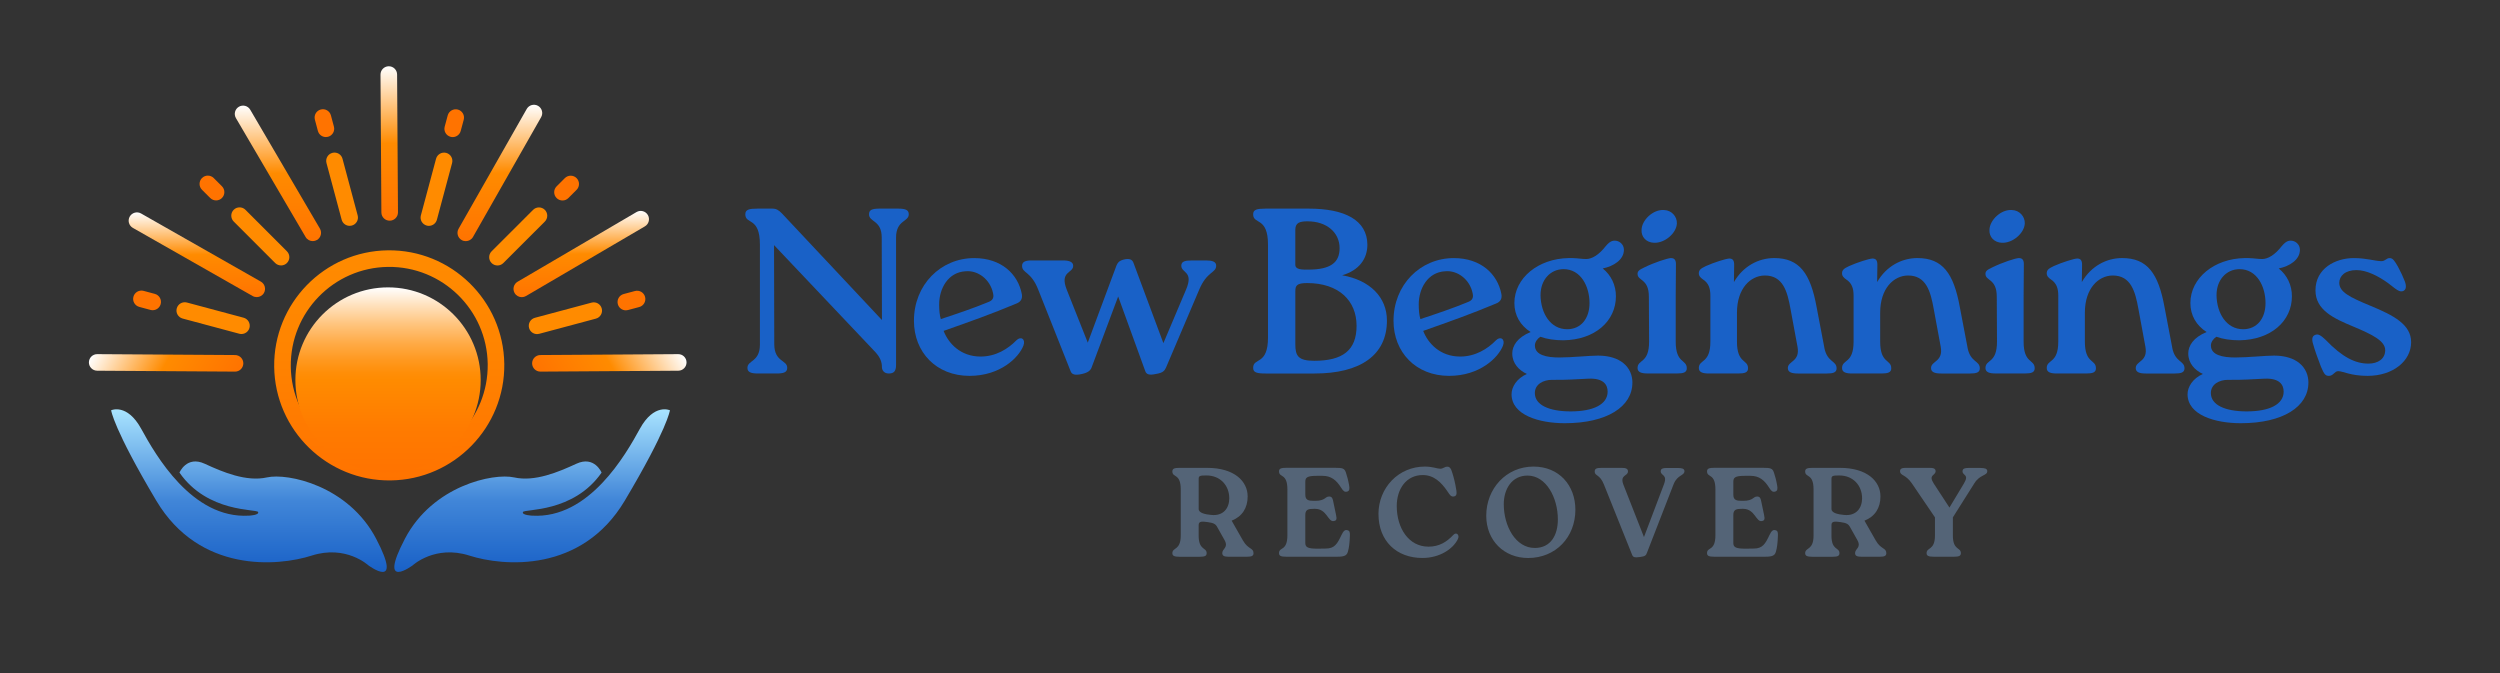 <?xml version="1.0" encoding="UTF-8"?>
<svg id="Layer_2" data-name="Layer 2" xmlns="http://www.w3.org/2000/svg" xmlns:xlink="http://www.w3.org/1999/xlink" viewBox="0 0 1300 350">
  <rect x="0" y="0" width="1300" height="350" fill="#333333" stroke="none"/>
  <defs>
    <style>
      .cls-1 {
        fill: url(#linear-gradient-8);
      }

      .cls-2 {
        fill: url(#linear-gradient-7);
      }

      .cls-3 {
        fill: url(#linear-gradient-5);
      }

      .cls-4 {
        fill: url(#linear-gradient-6);
      }

      .cls-5 {
        fill: url(#linear-gradient-9);
      }

      .cls-6 {
        fill: url(#linear-gradient-4);
      }

      .cls-7 {
        fill: url(#linear-gradient-3);
      }

      .cls-8 {
        fill: url(#linear-gradient-2);
      }

      .cls-9 {
        fill: url(#linear-gradient);
      }

      .cls-10 {
        fill: #ff8b00;
      }

      .cls-11 {
        fill: #546477;
      }

      .cls-12 {
        fill: url(#linear-gradient-10);
      }

      .cls-13 {
        fill: url(#linear-gradient-11);
      }

      .cls-14 {
        fill: #1961c7;
      }

      .cls-15 {
        fill: #ff7300;
      }
    </style>
    <linearGradient id="linear-gradient" x1="255.28" y1="282.63" x2="256.84" y2="162.98" gradientTransform="translate(-56.53 -29.46) rotate(-.75)" gradientUnits="userSpaceOnUse">
      <stop offset="0" stop-color="#ff7300"/>
      <stop offset=".57" stop-color="#ff8400"/>
      <stop offset="1" stop-color="#ff8b00"/>
    </linearGradient>
    <linearGradient id="linear-gradient-2" x1="156.76" y1="186.43" x2="156.76" y2="141.55" gradientTransform="translate(-56.53 -29.46) rotate(-.75)" gradientUnits="userSpaceOnUse">
      <stop offset="0" stop-color="#ff7300"/>
      <stop offset=".5" stop-color="#ff8b00"/>
      <stop offset="1" stop-color="#fff"/>
    </linearGradient>
    <linearGradient id="linear-gradient-3" x1="199.47" y1="157.69" x2="199.47" y2="86.76" xlink:href="#linear-gradient-2"/>
    <linearGradient id="linear-gradient-4" x1="257.56" y1="147.58" x2="257.56" y2="67.29" xlink:href="#linear-gradient-2"/>
    <linearGradient id="linear-gradient-5" x1="314.87" y1="158.74" x2="314.87" y2="88.28" xlink:href="#linear-gradient-2"/>
    <linearGradient id="linear-gradient-6" x1="356.64" y1="188.25" x2="356.64" y2="144.2" xlink:href="#linear-gradient-2"/>
    <linearGradient id="linear-gradient-7" x1="201.78" y1="245.8" x2="201.78" y2="149.44" gradientUnits="userSpaceOnUse">
      <stop offset="0" stop-color="#ff7300"/>
      <stop offset=".24" stop-color="#ff7b00"/>
      <stop offset=".5" stop-color="#ff8b00"/>
      <stop offset=".54" stop-color="#ff8e08"/>
      <stop offset=".61" stop-color="#ff9920"/>
      <stop offset=".7" stop-color="#ffab47"/>
      <stop offset=".8" stop-color="#ffc47d"/>
      <stop offset=".91" stop-color="#ffe3c1"/>
      <stop offset="1" stop-color="#fff"/>
    </linearGradient>
    <linearGradient id="linear-gradient-8" x1="129.45" y1="297.4" x2="129.45" y2="212.85" gradientUnits="userSpaceOnUse">
      <stop offset="0" stop-color="#1961c7"/>
      <stop offset=".44" stop-color="#4186d8"/>
      <stop offset="1" stop-color="#a9e4ff"/>
    </linearGradient>
    <linearGradient id="linear-gradient-9" x1="276.7" x2="276.7" xlink:href="#linear-gradient-8"/>
    <linearGradient id="linear-gradient-10" x1="117.1" y1="206.43" x2="55.67" y2="170.96" gradientTransform="matrix(1,0,0,1,0,0)" xlink:href="#linear-gradient-2"/>
    <linearGradient id="linear-gradient-11" x1="-5184.75" y1="206.43" x2="-5246.18" y2="170.96" gradientTransform="translate(-4898.61) rotate(-180) scale(1 -1)" xlink:href="#linear-gradient-2"/>
  </defs>
  <g>
    <g>
      <path class="cls-9" d="M203.19,249.82c-32.99.43-60.18-26.06-60.61-59.05-.43-32.99,26.06-60.17,59.05-60.6,32.99-.43,60.17,26.06,60.6,59.05.43,32.99-26.06,60.17-59.04,60.6ZM201.74,138.79c-28.23.37-50.9,23.63-50.53,51.87.37,28.23,23.63,50.9,51.87,50.53,28.23-.37,50.9-23.63,50.53-51.87-.37-28.23-23.63-50.9-51.86-50.53Z"/>
      <g>
        <g id="_Radial_Repeat_" data-name="&amp;lt;Radial Repeat&amp;gt;">
          <path class="cls-8" d="M133.56,154.5c-.74,0-1.5-.17-2.18-.56l-62.3-35.44c-2.07-1.18-2.8-3.81-1.62-5.88,1.18-2.07,3.82-2.79,5.88-1.62l62.3,35.44c2.07,1.18,2.8,3.81,1.62,5.88-.78,1.38-2.22,2.16-3.7,2.18Z"/>
        </g>
        <g id="_Radial_Repeat_-2" data-name="&amp;lt;Radial Repeat&amp;gt;">
          <path class="cls-7" d="M162.7,125.38c-1.5.02-2.97-.74-3.78-2.13l-36.24-61.84c-1.2-2.06-.51-4.7,1.54-5.9,2.05-1.2,4.69-.52,5.9,1.54l36.24,61.84c1.2,2.06.51,4.7-1.54,5.9-.67.39-1.4.58-2.12.59Z"/>
        </g>
        <g id="_Radial_Repeat_-3" data-name="&amp;lt;Radial Repeat&amp;gt;">
          <path class="cls-6" d="M202.69,114.76h-.03c-2.38.02-4.33-1.9-4.34-4.29l-.46-71.67c-.01-2.37,1.89-4.31,4.26-4.34h.03c2.38-.02,4.33,1.9,4.34,4.29l.46,71.67c.01,2.37-1.89,4.31-4.26,4.34Z"/>
        </g>
        <g id="_Radial_Repeat_-4" data-name="&amp;lt;Radial Repeat&amp;gt;">
          <path class="cls-3" d="M242.26,125.4c-.74,0-1.5-.17-2.18-.56-2.07-1.18-2.8-3.81-1.62-5.88l35.44-62.3c1.18-2.07,3.81-2.79,5.88-1.62,2.07,1.18,2.8,3.81,1.62,5.88l-35.44,62.3c-.78,1.38-2.22,2.16-3.7,2.18Z"/>
        </g>
        <g id="_Radial_Repeat_-5" data-name="&amp;lt;Radial Repeat&amp;gt;">
          <path class="cls-4" d="M271.39,154.53c-1.5.02-2.97-.74-3.78-2.13-1.2-2.06-.51-4.7,1.54-5.9l61.84-36.23c2.05-1.21,4.69-.52,5.9,1.54,1.2,2.06.51,4.7-1.54,5.9l-61.84,36.23c-.67.39-1.4.58-2.12.59Z"/>
        </g>
      </g>
      <g>
        <g id="_Radial_Repeat_-6" data-name="&amp;lt;Radial Repeat&amp;gt;">
          <path class="cls-15" d="M79.45,161.31c-.39,0-.79-.04-1.18-.15l-5.84-1.57c-2.3-.62-3.67-2.98-3.05-5.29.62-2.31,3-3.66,5.29-3.05l5.84,1.57c2.3.62,3.67,2.98,3.05,5.29-.51,1.91-2.23,3.17-4.11,3.2Z"/>
          <path class="cls-10" d="M125.61,173.69c-.39,0-.78-.04-1.18-.15l-29.47-7.9c-2.3-.62-3.67-2.98-3.05-5.28.62-2.3,2.97-3.65,5.29-3.05l29.47,7.9c2.3.62,3.67,2.98,3.05,5.28-.51,1.91-2.23,3.17-4.11,3.2Z"/>
        </g>
        <g id="_Radial_Repeat_-7" data-name="&amp;lt;Radial Repeat&amp;gt;">
          <path class="cls-15" d="M112.42,104.22c-1.12.01-2.25-.41-3.11-1.26l-4.28-4.28c-1.68-1.69-1.68-4.41,0-6.1,1.69-1.68,4.42-1.68,6.1,0l4.28,4.28c1.68,1.69,1.69,4.41,0,6.1-.83.83-1.91,1.25-2.99,1.26Z"/>
          <path class="cls-10" d="M146.21,138.03c-1.12.01-2.25-.41-3.11-1.26l-21.57-21.58c-1.68-1.69-1.68-4.42,0-6.1,1.69-1.68,4.41-1.68,6.1,0l21.57,21.58c1.68,1.69,1.68,4.42,0,6.1-.83.83-1.91,1.25-2.99,1.26Z"/>
        </g>
        <g id="_Radial_Repeat_-8" data-name="&amp;lt;Radial Repeat&amp;gt;">
          <path class="cls-15" d="M169.52,71.27c-1.93.03-3.7-1.25-4.22-3.2l-1.56-5.85c-.61-2.3.75-4.67,3.06-5.28,2.3-.62,4.66.75,5.28,3.05l1.56,5.85c.61,2.3-.75,4.67-3.06,5.28-.35.09-.71.14-1.06.15Z"/>
          <path class="cls-10" d="M181.88,117.44c-1.93.03-3.7-1.25-4.22-3.2l-7.89-29.47c-.62-2.3.75-4.67,3.05-5.28,2.32-.62,4.67.75,5.28,3.05l7.89,29.47c.62,2.3-.75,4.67-3.05,5.28-.36.1-.71.14-1.06.15Z"/>
        </g>
        <g id="_Radial_Repeat_-9" data-name="&amp;lt;Radial Repeat&amp;gt;">
          <path class="cls-15" d="M235.46,71.29c-.39,0-.78-.04-1.17-.15-2.3-.62-3.67-2.98-3.05-5.28l1.57-5.84c.62-2.3,3-3.66,5.28-3.05,2.3.62,3.67,2.98,3.05,5.28l-1.57,5.84c-.51,1.91-2.23,3.18-4.11,3.2Z"/>
          <path class="cls-10" d="M223.08,117.45c-.39,0-.78-.04-1.18-.15-2.3-.62-3.67-2.98-3.05-5.28l7.9-29.47c.62-2.3,2.98-3.66,5.29-3.05,2.3.62,3.67,2.98,3.05,5.28l-7.9,29.47c-.51,1.91-2.23,3.17-4.11,3.2Z"/>
        </g>
        <g id="_Radial_Repeat_-10" data-name="&amp;lt;Radial Repeat&amp;gt;">
          <path class="cls-15" d="M292.55,104.26c-1.12.01-2.25-.41-3.11-1.26-1.68-1.69-1.69-4.41,0-6.1l4.28-4.28c1.69-1.68,4.41-1.68,6.1,0,1.68,1.69,1.69,4.41,0,6.1l-4.28,4.28c-.83.83-1.91,1.25-2.99,1.26Z"/>
          <path class="cls-10" d="M258.74,138.05c-1.12.01-2.25-.41-3.11-1.26-1.68-1.69-1.68-4.42,0-6.1l21.58-21.57c1.69-1.68,4.42-1.68,6.1,0,1.68,1.69,1.68,4.42,0,6.1l-21.58,21.57c-.83.83-1.91,1.25-2.99,1.26Z"/>
        </g>
        <g id="_Radial_Repeat_-11" data-name="&amp;lt;Radial Repeat&amp;gt;">
          <path class="cls-15" d="M325.49,161.37c-1.93.03-3.7-1.25-4.22-3.2-.62-2.3.75-4.67,3.05-5.28l5.84-1.56c2.32-.62,4.67.75,5.28,3.05.62,2.3-.75,4.67-3.05,5.28l-5.84,1.56c-.36.1-.71.14-1.06.15Z"/>
          <path class="cls-10" d="M279.33,173.73c-1.93.03-3.7-1.25-4.22-3.2-.62-2.3.75-4.67,3.05-5.28l29.47-7.89c2.31-.62,4.67.75,5.28,3.05.62,2.3-.75,4.67-3.05,5.28l-29.47,7.89c-.36.1-.71.14-1.06.15Z"/>
        </g>
      </g>
    </g>
    <circle class="cls-2" cx="201.78" cy="197.62" r="48.18"/>
    <g>
      <path class="cls-1" d="M191.5,293.94s-11.6-10.75-29.4-5.04c-17.81,5.71-58.42,9.07-80.81-28.52-22.38-37.59-23.5-47.04-23.5-47.04,0,0,8.26-3.81,15.64,9.64,7.37,13.45,26.39,46.93,56,45.16,0,0,5.47-.22,4.79-1.89-.67-1.68-26.28.56-40.9-20.5,0,0,3.73-8.94,13.11-4.61,9.38,4.33,21.63,9.51,32.41,7.11,10.77-2.39,42.3,4.27,56.75,31.89,14.45,27.62-4.09,13.8-4.09,13.8Z"/>
      <path class="cls-5" d="M214.65,293.94s11.6-10.75,29.4-5.04c17.81,5.71,58.42,9.07,80.81-28.52,22.38-37.59,23.5-47.04,23.5-47.04,0,0-8.26-3.81-15.64,9.64-7.37,13.45-26.39,46.93-56,45.16,0,0-5.47-.22-4.79-1.89.67-1.68,26.28.56,40.9-20.5,0,0-3.73-8.94-13.11-4.61-9.38,4.33-21.63,9.51-32.41,7.11-10.77-2.39-42.3,4.27-56.75,31.89-14.45,27.62,4.09,13.8,4.09,13.8Z"/>
    </g>
    <g id="_Radial_Repeat_-12" data-name="&amp;lt;Radial Repeat&amp;gt;">
      <path class="cls-12" d="M122.22,193.24h-.03l-71.67-.47c-2.38-.02-4.3-1.96-4.29-4.34.02-2.37,1.94-4.28,4.31-4.28h.03l71.67.47c2.38.02,4.3,1.96,4.29,4.34-.02,2.37-1.94,4.28-4.31,4.28Z"/>
    </g>
    <g id="_Radial_Repeat_-13" data-name="&amp;lt;Radial Repeat&amp;gt;">
      <path class="cls-13" d="M281.01,193.24h.03l71.67-.47c2.38-.02,4.3-1.96,4.29-4.34-.02-2.37-1.94-4.28-4.31-4.28h-.03l-71.67.47c-2.38.02-4.3,1.96-4.29,4.34.02,2.37,1.94,4.28,4.31,4.28Z"/>
    </g>
  </g>
  <g>
    <path class="cls-14" d="M466.93,108.48c3.8,0,5.63.61,5.63,2.94,0,4.04-6.61,2.94-6.61,12.13v66.26c0,3.31-1.22,4.41-3.8,4.41-2.33,0-3.55-1.59-3.55-3.31,0-2.82-.98-5.14-3.43-7.84l-52.67-55.61.12,51.69c.12,9.19,6.74,7.96,6.74,12.13,0,2.33-1.84,2.94-5.63,2.94h-9.55c-3.8,0-5.51-.74-5.51-2.94,0-4.04,6.49-2.94,6.49-12.13v-51.93c0-14.7-7.59-10.29-7.59-15.8,0-2.45,1.96-2.94,6.37-2.94h7.72c2.08,0,3.31.86,4.9,2.45l52.06,55.49-.12-42.87c0-9.19-6.61-7.96-6.61-12.13,0-2.33,1.71-2.94,5.51-2.94h9.55Z"/>
    <path class="cls-14" d="M532.21,179.65c-2.45,6.37-12.13,15.8-28.05,15.8-17.27,0-28.91-12.25-28.91-28.66,0-18.62,13.84-32.58,31.36-32.58,14.09,0,22.78,8.33,24.74,18.74.37,2.08-.25,3.92-2.82,4.9-12.86,5.39-24.25,9.43-37.85,14.21,2.45,6.37,8.7,13.35,19.23,13.35,7.84,0,14.21-3.92,18.62-8.45,2.33-2.33,4.9-.61,3.67,2.69ZM488.36,158.33c0,2.94.25,5.63.86,7.59,8.57-2.82,16.9-5.63,24.62-8.82,1.96-.74,3.18-1.84,2.57-4.53-1.47-7.35-7.96-12.13-14.33-11.51-9.06.49-13.72,8.94-13.72,17.27Z"/>
    <path class="cls-14" d="M627.14,135.43c3.18,0,5.27.61,5.27,2.7,0,3.92-4.78,2.82-8.82,12.49l-17.27,40.54c-.74,1.59-1.47,2.69-5.27,3.31-3.43.74-4.9.25-5.51-1.47l-14.09-38.83-13.84,36.99c-.61,1.59-2.08,2.69-5.02,3.31-3.67.86-5.27.25-5.88-1.47l-16.78-42.26c-3.8-9.8-8.45-8.57-8.45-12.49,0-2.21,1.84-2.82,5.02-2.82h16.29c3.18,0,5.27.74,5.27,2.82,0,3.92-7.23,2.69-3.31,12.49l10.9,27.44,14.94-40.17c.61-1.35,1.35-2.45,3.8-3.06,3.18-.73,4.41.12,5.02,1.72l15.56,41.77,11.76-27.8c4.16-9.68-2.45-8.57-2.45-12.49,0-2.21,1.96-2.7,5.14-2.7h7.72Z"/>
    <path class="cls-14" d="M721.21,166.66c0,18.13-13.96,27.56-37.6,27.56h-25.48c-4.53,0-6.49-.49-6.49-2.94,0-5.51,7.72-1.1,7.72-15.8v-48.26c0-14.7-7.72-10.29-7.72-15.8,0-2.45,1.96-2.94,6.49-2.94h22.41c18.62,0,30.38,5.88,30.5,18.74,0,7.35-4.29,13.35-13.11,15.92,14.58,2.57,23.27,11.51,23.27,23.52ZM673.56,137.63c0,2.69,3.55,2.57,6.74,2.57,11.64,0,16.29-3.67,16.29-11.15,0-8.08-6.61-13.96-16.66-13.96-4.16,0-6.37.74-6.37,4.41v18.13ZM705.41,169.36c0-12.98-9.19-22.17-25.72-22.17-5.39,0-6.12,1.35-6.12,4.29v27.56c0,6,1.47,8.57,9.8,8.57,14.82,0,22.05-5.39,22.05-18.25Z"/>
    <path class="cls-14" d="M781.59,179.65c-2.45,6.37-12.13,15.8-28.05,15.8-17.27,0-28.91-12.25-28.91-28.66,0-18.62,13.84-32.58,31.36-32.58,14.09,0,22.78,8.33,24.74,18.74.37,2.08-.25,3.92-2.82,4.9-12.86,5.39-24.25,9.43-37.85,14.21,2.45,6.37,8.7,13.35,19.23,13.35,7.84,0,14.21-3.92,18.62-8.45,2.33-2.33,4.9-.61,3.67,2.69ZM737.74,158.33c0,2.94.25,5.63.86,7.59,8.57-2.82,16.9-5.63,24.62-8.82,1.96-.74,3.18-1.84,2.57-4.53-1.47-7.35-7.96-12.13-14.33-11.51-9.06.49-13.72,8.94-13.72,17.27Z"/>
    <path class="cls-14" d="M848.84,199c0,12.49-13.23,21.07-35.15,21.07-13.47,0-27.68-4.29-27.68-15.07,0-3.8,2.69-8.21,7.96-10.53-4.16-1.96-7.59-5.51-7.59-10.66,0-3.92,2.57-8.33,9.55-11.15-5.39-3.43-8.45-8.7-8.45-15.07,0-12.98,12.37-23.15,28.29-23.39h1.84c3.55.12,4.78.49,7.23.49,2.82,0,6.49-1.96,10.17-6.74,1.35-1.59,2.69-2.82,4.65-2.82,2.45,0,4.78,1.96,4.78,4.78,0,5.14-5.39,8.57-11.02,9.68,4.41,3.55,6.86,8.7,6.86,14.45,0,12.98-10.9,22.66-27.31,22.91-4.53,0-8.57-.61-12-1.84-1.47.98-2.82,2.69-2.82,4.53,0,5.02,6.12,6.25,12.62,6.25,6.86,0,15.43-.98,20.21-.98,11.76,0,17.88,6.12,17.88,14.09ZM835.97,203.65c0-3.43-1.96-7.1-10.04-6.74-5.63.24-11.27.73-18.99.61-4.29,0-8.82,2.21-8.82,6.86,0,6.25,7.47,9.55,18.62,9.55,11.88,0,19.23-3.67,19.23-10.29ZM801.07,153.44c.12,9.43,5.14,17.76,13.84,17.76,7.23,0,11.64-5.63,11.64-13.6,0-8.7-4.53-17.64-13.47-17.64-6.86,0-12,5.51-12,13.47Z"/>
    <path class="cls-14" d="M857.41,154.29c0-9.55-5.88-8.08-5.88-11.88,0-1.35.74-2.08,3.67-3.43,5.27-2.57,11.76-4.65,13.6-4.78,1.84,0,2.69.86,2.69,3.18l-.12,16.9v23.39c0,11.51,5.76,9.06,5.76,13.84,0,2.2-1.84,2.69-5.02,2.69h-15.31c-3.18,0-5.27-.61-5.27-2.82,0-4.65,6-2.2,6-13.72l-.12-23.39ZM853.61,119.51c.12-5.14,6.12-10.78,11.76-10.29,3.8.12,6.74,3.31,6.61,6.98-.25,5.14-6.37,10.29-11.88,10.04-4.04-.12-6.74-3.06-6.49-6.74Z"/>
    <path class="cls-14" d="M948.66,180.87c1.47,7.59,6.37,6.61,6.37,10.66,0,2.2-1.84,2.69-5.02,2.69h-15.07c-3.18,0-5.27-.61-5.27-2.82,0-3.8,6.49-3.18,5.02-11.15l-3.67-19.84c-1.59-8.7-3.8-17.27-13.47-17.15-7.23.12-14.33,6.61-14.33,19.35v15.07c0,11.51,5.76,9.06,5.76,13.84,0,2.2-1.84,2.69-5.02,2.69h-15.43c-3.06,0-5.14-.61-5.14-2.82,0-4.65,6-2.2,6-13.72v-24.01c0-3.8-.98-6.49-3.8-8.33-1.22-.86-2.2-1.72-2.2-3.18,0-1.59.74-2.45,3.67-3.8,4.41-1.96,10.29-3.8,12.13-3.92,1.71,0,2.57.86,2.57,3.19l-.12,9.06c4.78-8.33,12.86-12.49,20.94-12.49,13.11,0,18.86,7.96,22.05,25.48l4.04,21.19Z"/>
    <path class="cls-14" d="M1023.13,180.87c1.47,7.59,6.37,6.61,6.37,10.66,0,2.2-1.84,2.69-5.02,2.69h-15.07c-3.18,0-5.27-.61-5.27-2.82,0-3.8,6.49-3.18,5.02-11.15l-3.67-19.84c-1.59-8.7-3.8-17.27-13.47-17.15-7.23.12-14.33,6.61-14.33,19.35v15.07c0,11.51,5.76,9.06,5.76,13.84,0,2.2-1.84,2.69-5.02,2.69h-15.43c-3.06,0-5.14-.61-5.14-2.82,0-4.65,6-2.2,6-13.72v-24.01c0-3.8-.98-6.49-3.8-8.33-1.22-.86-2.2-1.72-2.2-3.18,0-1.59.74-2.45,3.67-3.8,4.41-1.96,10.29-3.8,12.13-3.92,1.71,0,2.57.86,2.57,3.19l-.12,9.06c4.78-8.33,12.86-12.49,20.94-12.49,13.11,0,18.86,7.96,22.05,25.48l4.04,21.19Z"/>
    <path class="cls-14" d="M1038.32,154.29c0-9.55-5.88-8.08-5.88-11.88,0-1.35.74-2.08,3.67-3.43,5.27-2.57,11.76-4.65,13.6-4.78,1.84,0,2.69.86,2.69,3.18l-.12,16.9v23.39c0,11.51,5.76,9.06,5.76,13.84,0,2.2-1.84,2.69-5.02,2.69h-15.31c-3.18,0-5.27-.61-5.27-2.82,0-4.65,6-2.2,6-13.72l-.12-23.39ZM1034.52,119.51c.12-5.14,6.12-10.78,11.76-10.29,3.8.12,6.74,3.31,6.61,6.98-.25,5.14-6.37,10.29-11.88,10.04-4.04-.12-6.74-3.06-6.49-6.74Z"/>
    <path class="cls-14" d="M1129.57,180.87c1.47,7.59,6.37,6.61,6.37,10.66,0,2.2-1.84,2.69-5.02,2.69h-15.07c-3.18,0-5.27-.61-5.27-2.82,0-3.8,6.49-3.18,5.02-11.15l-3.67-19.84c-1.59-8.7-3.8-17.27-13.47-17.15-7.23.12-14.33,6.61-14.33,19.35v15.07c0,11.51,5.76,9.06,5.76,13.84,0,2.2-1.84,2.69-5.02,2.69h-15.43c-3.06,0-5.14-.61-5.14-2.82,0-4.65,6-2.2,6-13.72v-24.01c0-3.8-.98-6.49-3.8-8.33-1.22-.86-2.2-1.72-2.2-3.18,0-1.59.74-2.45,3.67-3.8,4.41-1.96,10.29-3.8,12.13-3.92,1.71,0,2.57.86,2.57,3.19l-.12,9.06c4.78-8.33,12.86-12.49,20.94-12.49,13.11,0,18.86,7.96,22.05,25.48l4.04,21.19Z"/>
    <path class="cls-14" d="M1200.36,199c0,12.49-13.23,21.07-35.15,21.07-13.47,0-27.68-4.29-27.68-15.07,0-3.8,2.69-8.21,7.96-10.53-4.16-1.96-7.59-5.51-7.59-10.66,0-3.92,2.57-8.33,9.55-11.15-5.39-3.43-8.45-8.7-8.45-15.07,0-12.98,12.37-23.15,28.29-23.39h1.84c3.55.12,4.78.49,7.23.49,2.82,0,6.49-1.96,10.17-6.74,1.35-1.59,2.69-2.82,4.65-2.82,2.45,0,4.78,1.96,4.78,4.78,0,5.14-5.39,8.57-11.02,9.68,4.41,3.55,6.86,8.7,6.86,14.45,0,12.98-10.9,22.66-27.31,22.91-4.53,0-8.57-.61-12-1.84-1.47.98-2.82,2.69-2.82,4.53,0,5.02,6.12,6.25,12.62,6.25,6.86,0,15.43-.98,20.21-.98,11.76,0,17.88,6.12,17.88,14.09ZM1187.5,203.65c0-3.43-1.96-7.1-10.04-6.74-5.63.24-11.27.73-18.99.61-4.29,0-8.82,2.21-8.82,6.86,0,6.25,7.47,9.55,18.62,9.55,11.88,0,19.23-3.67,19.23-10.29ZM1152.59,153.44c.12,9.43,5.14,17.76,13.84,17.76,7.23,0,11.64-5.63,11.64-13.6,0-8.7-4.53-17.64-13.47-17.64-6.86,0-12,5.51-12,13.47Z"/>
    <path class="cls-14" d="M1206.98,190.92c-1.84-4.9-3.18-8.33-4.41-12.86-.49-2.2,0-3.43,1.35-3.92,1.59-.73,3.18.49,5.39,2.57,8.7,9.06,15.43,12.37,22.29,12.37,4.9,0,8.7-2.45,8.7-6.98,0-4.78-6.49-8.08-16.78-12.37-10.04-4.16-19.48-8.57-19.48-18.74,0-11.51,10.53-16.78,19.84-16.78,6.74,0,10.78,1.47,14.21,1.59,2.2.12,2.69-1.59,4.53-1.59,1.71,0,2.57,1.47,4.29,4.41,1.71,3.19,2.57,5.14,3.55,7.59.98,2.57.74,4.29-.61,5.02-2.08,1.1-4.04-.98-8.08-4.04-4.78-3.43-10.9-6.74-16.41-6.74-5.88,0-8.94,3.06-8.94,6.61,0,4.78,5.39,7.47,16.05,11.88,12.49,5.14,21.31,9.92,21.31,18.99,0,9.8-9.43,17.52-22.66,17.52-8.82,0-12.74-2.45-15.31-2.45-1.84,0-2.45,2.45-4.78,2.45-1.84,0-2.45-.86-4.04-4.53Z"/>
  </g>
  <g>
    <path class="cls-11" d="M646.42,281.18c2.58,4.55,5.41,3.63,5.41,6.47,0,1.39-.92,1.85-3.37,1.85h-9.71c-2.11,0-3.17-.46-3.17-1.91,0-2.31,3.37-2.77,1.19-6.73l-3.7-6.6c-.99-1.91-2.05-2.31-5.08-2.77-2.9-.4-4.69-.53-4.69,1.52v5.48c0,7.86,4.16,6.01,4.16,9.18,0,1.39-.92,1.85-3.63,1.85h-10.5c-2.64,0-3.7-.46-3.7-1.85,0-3.17,4.36-1.32,4.36-9.18v-23.97c0-8.58-4.36-5.94-4.36-9.38,0-1.45,1.06-1.85,3.7-1.85h14.39c14.19,0,21.06,7,21.06,14.85,0,6.01-2.84,10.43-8.32,12.61l5.94,10.43ZM639.22,259.06c0-6.54-4.62-11.82-11.82-11.82-3.56-.07-4.09.33-4.09,1.72v15.71c0,2.18,3.7,2.84,6.54,3.1,6.4.66,9.38-3.63,9.38-8.72Z"/>
    <path class="cls-11" d="M701.94,278.73c-.13,3.63-.46,6.14-.99,7.99-.53,1.98-1.52,2.77-5.55,2.77h-26.61c-2.64,0-3.7-.4-3.7-1.85,0-3.43,4.36-.79,4.36-9.38v-23.77c0-8.58-4.36-5.94-4.36-9.38,0-1.45,1.06-1.85,3.7-1.85h25.55c3.83,0,4.75.33,5.48,2.31.59,1.78,1.25,4.03,1.72,6.8.33,1.78.2,2.91-.99,3.24-1.25.4-2.05-.2-3.1-1.91-2.58-4.16-5.35-6.27-9.71-6.27h-3.1c-4.95,0-5.88.92-5.88,3.04v6.73c0,2.84,1.58,3.23,4.42,3.23h.66c5.48,0,5.08-2.24,7.33-2.24,1.25,0,1.72.79,1.98,1.98l1.58,7.53c.53,2.38.2,2.97-1.06,3.23-3.17.73-3.57-6.34-9.84-6.34h-.66c-2.84,0-4.42.33-4.42,3.24v14.39c0,2.18.92,3.1,6.27,3.1l4.36-.07c4.62,0,6.01-2.44,8.19-7.06,1.06-2.25,1.91-2.77,2.97-2.51,1.39.26,1.45,1.25,1.39,3.04Z"/>
    <path class="cls-11" d="M716.8,267.31c0-13.67,10.43-24.69,24.1-24.69,4.09,0,6.47,1.12,8.05,1.12s2.11-1.06,3.63-1.06c1.19,0,1.91.66,2.71,3.5.73,2.31,1.45,5.08,2.05,9.04.26,1.78-.07,2.84-1.52,2.97-1.39.13-1.98-.92-3.3-2.91-3.04-4.42-6.87-8.25-12.68-8.25-8.45,0-13.53,7.06-13.53,16.11,0,11.42,6.14,21.13,16.51,21.13,5.48,0,9.44-2.38,12.94-6.14,1.58-1.72,3.43.13,2.31,2.25-2.44,5.02-9.38,9.77-18.42,9.77-13.47,0-22.84-8.85-22.84-22.84Z"/>
    <path class="cls-11" d="M772.85,268.17c0-14.13,10.43-25.55,24.56-25.55,13.27,0,21.79,9.71,21.79,22.45,0,14.26-10.23,25.09-24.56,25.09-12.54,0-21.79-9.11-21.79-21.99ZM810.09,270.08c0-11.16-6.01-22.78-15.78-22.78-8.25,0-12.35,7.13-12.35,14.86,0,11.42,6.14,22.78,16.11,22.78,8.38,0,12.02-6.73,12.02-14.85Z"/>
    <path class="cls-11" d="M872.48,243.35c2.05,0,3.43.33,3.43,1.65,0,2.44-3.63,1.78-5.61,6.73l-13.86,35.65c-.46,1.32-.86,1.91-3.5,2.25-3.04.4-3.76.2-4.29-1.25l-14.59-36.38c-2.11-5.48-4.82-4.36-4.82-6.8,0-1.45.92-1.91,3.5-1.91h10.63c2.11,0,3.17.46,3.17,1.85,0,2.57-4.36,1.65-2.38,6.87l10.7,27.27,10.43-27.53c1.91-5.15-1.72-4.29-1.72-6.67,0-1.45,1.25-1.72,2.97-1.72h5.94Z"/>
    <path class="cls-11" d="M924.51,278.73c-.13,3.63-.46,6.14-.99,7.99-.53,1.98-1.52,2.77-5.55,2.77h-26.61c-2.64,0-3.7-.4-3.7-1.85,0-3.43,4.36-.79,4.36-9.38v-23.77c0-8.58-4.36-5.94-4.36-9.38,0-1.45,1.06-1.85,3.7-1.85h25.55c3.83,0,4.75.33,5.48,2.31.59,1.78,1.25,4.03,1.72,6.8.33,1.78.2,2.91-.99,3.24-1.25.4-2.05-.2-3.1-1.91-2.58-4.16-5.35-6.27-9.71-6.27h-3.1c-4.95,0-5.88.92-5.88,3.04v6.73c0,2.84,1.58,3.23,4.42,3.23h.66c5.48,0,5.08-2.24,7.33-2.24,1.25,0,1.72.79,1.98,1.98l1.58,7.53c.53,2.38.2,2.97-1.06,3.23-3.17.73-3.57-6.34-9.84-6.34h-.66c-2.84,0-4.42.33-4.42,3.24v14.39c0,2.18.92,3.1,6.27,3.1l4.36-.07c4.62,0,6.01-2.44,8.19-7.06,1.06-2.25,1.91-2.77,2.97-2.51,1.39.26,1.45,1.25,1.39,3.04Z"/>
    <path class="cls-11" d="M975.48,281.18c2.58,4.55,5.41,3.63,5.41,6.47,0,1.39-.92,1.85-3.37,1.85h-9.71c-2.11,0-3.17-.46-3.17-1.91,0-2.31,3.37-2.77,1.19-6.73l-3.7-6.6c-.99-1.91-2.05-2.31-5.08-2.77-2.9-.4-4.69-.53-4.69,1.52v5.48c0,7.86,4.16,6.01,4.16,9.18,0,1.39-.92,1.85-3.63,1.85h-10.5c-2.64,0-3.7-.46-3.7-1.85,0-3.17,4.36-1.32,4.36-9.18v-23.97c0-8.58-4.36-5.94-4.36-9.38,0-1.45,1.06-1.85,3.7-1.85h14.39c14.19,0,21.06,7,21.06,14.85,0,6.01-2.84,10.43-8.32,12.61l5.94,10.43ZM968.28,259.06c0-6.54-4.62-11.82-11.82-11.82-3.56-.07-4.09.33-4.09,1.72v15.71c0,2.18,3.7,2.84,6.54,3.1,6.4.66,9.38-3.63,9.38-8.72Z"/>
    <path class="cls-11" d="M1029.95,243.35c2.11,0,3.43.33,3.43,1.65,0,2.44-3.83,1.65-6.73,6.34l-11.16,17.69v9.44c0,7.86,4.16,6.01,4.16,9.18,0,1.39-.92,1.85-3.63,1.85h-10.5c-2.64,0-3.7-.46-3.7-1.85,0-3.17,4.36-1.32,4.36-9.18v-9.44l-12.02-17.69c-3.3-4.82-6.14-3.9-6.14-6.34,0-1.39,1.19-1.72,3.17-1.72h12.28c1.91,0,3.04.4,3.04,1.72,0,2.44-3.96,1.72-.99,6.4l8.19,12.54,7.53-12.54c2.91-4.89-.73-3.96-.73-6.34,0-1.45,1.32-1.72,2.97-1.72h6.47Z"/>
  </g>
</svg>
